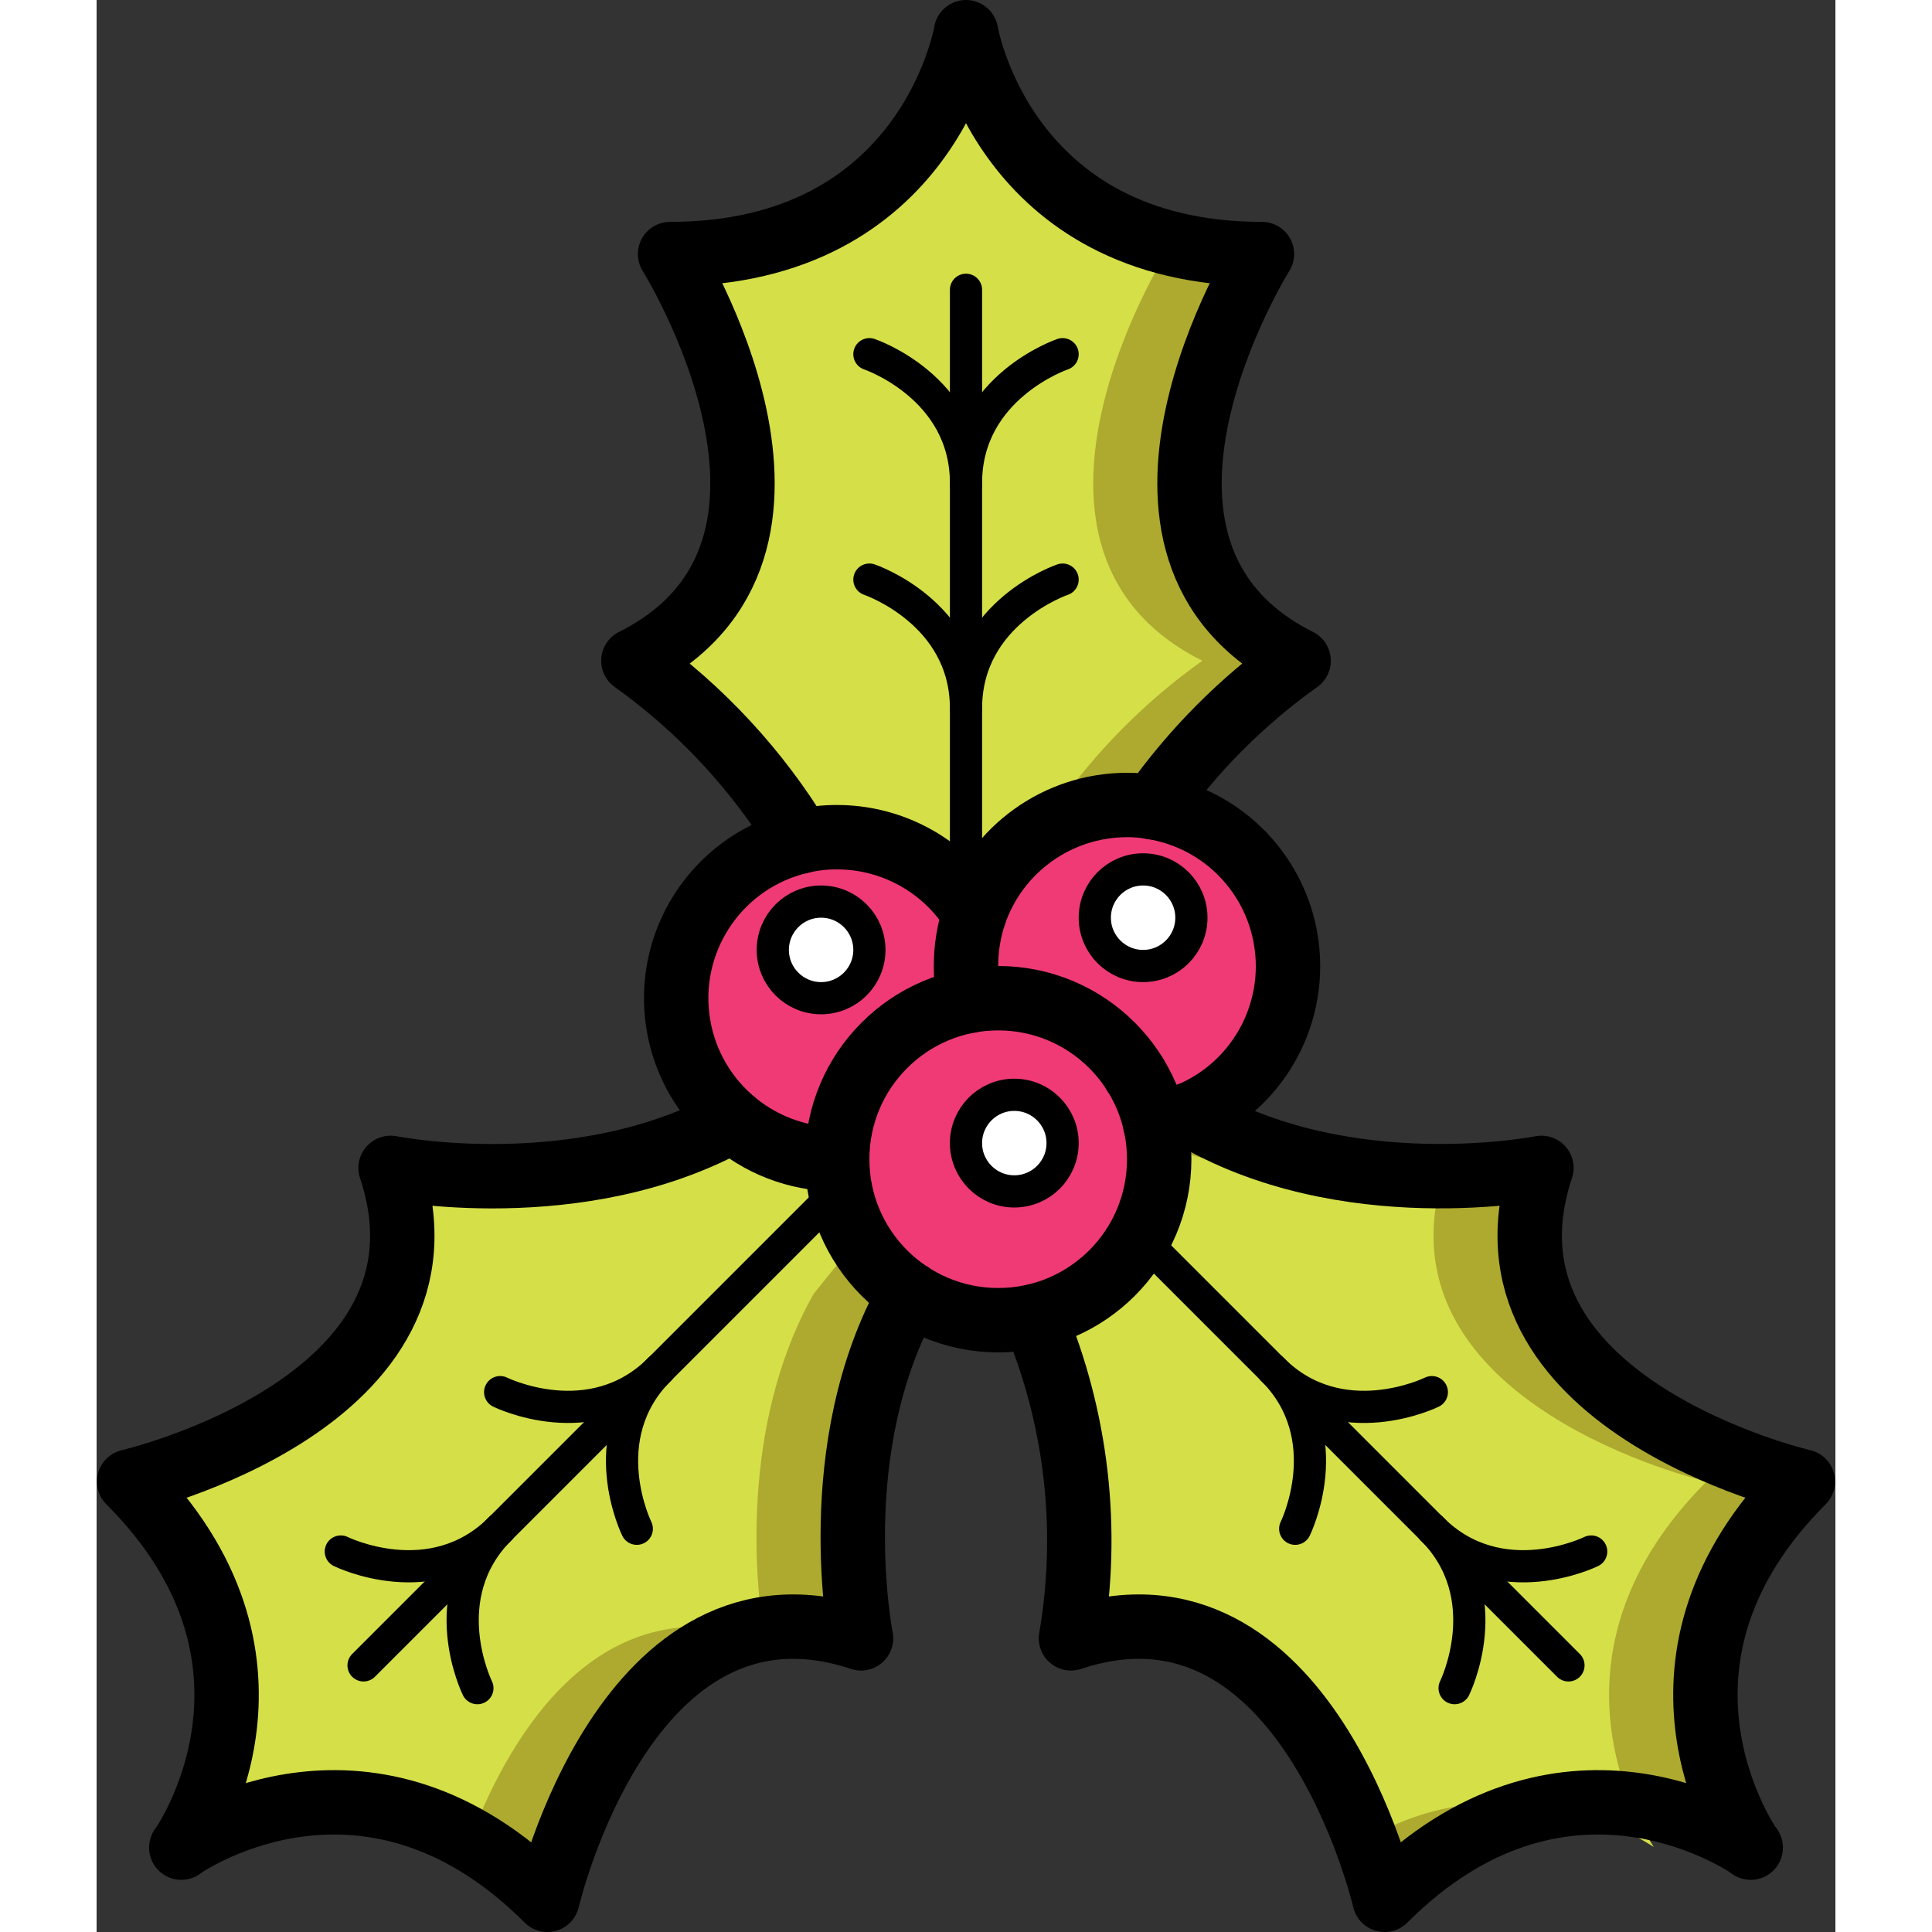 <?xml version="1.0"?>
<svg xmlns="http://www.w3.org/2000/svg" xmlns:xlink="http://www.w3.org/1999/xlink" height="4096px" version="1.1" viewBox="0 0 54 60" width="4096px"><rect x="0" y="0" width="54" height="60" fill="#333333" stroke="none"/><title/><desc/><defs/><g fill="none" fill-rule="evenodd" id="Page-1" stroke="none" stroke-width="1"><g id="030---Holly" transform="translate(1, 1)"><g fill-rule="nonzero" id="Colour"><path d="M1.65,56.36 L1.63,56.38" fill="#81CB97" id="Shape"/><path d="M50.35,56.36 C49.235,55.656 47.979,55.205 46.67,55.04 C45.818,54.93 44.954,54.954 44.11,55.11 L44.1,55.11 C42.146,55.534 40.368,56.542 39,58 C38.841,57.365 38.644,56.741 38.41,56.13 C37.35,53.32 34.77,48.48 29.82,49.72 L29.81,49.72 C29.63,49.76 29.45,49.82 29.26,49.88 C29.26,49.88 29.28,49.79 29.31,49.61 C29.833,46.318 29.417,42.946 28.11,39.88 L25.88,37.17 L24.4,39.01 L24.26,39.18 C21.56,43.95 22.74,49.88 22.74,49.88 C21.766,49.535 20.721,49.438 19.7,49.6 L19.7,49.61 C19.53,49.626 19.362,49.663 19.2,49.72 L19.19,49.72 C14.63,50.97 13,58 13,58 C12.287,57.272 11.48,56.643 10.6,56.13 C8.887,55.12 6.868,54.758 4.91,55.11 L4.9,55.11 C3.744,55.305 2.639,55.73 1.65,56.36 C1.919,55.942 2.15,55.5 2.34,55.04 C3.18,53.03 4.02,49.02 0.01,45.01 C0.01,45.01 10.3,42.63 8.21,35.53 C8.19,35.45 8.16,35.36 8.13,35.27 C8.679,35.371 9.233,35.437 9.79,35.47 C12.874,35.769 15.98,35.19 18.75,33.8 L21.5,31.58 L20.87,25.13 C19.535,22.927 17.766,21.018 15.67,19.52 C22.56,16.07 16.81,6.89 16.81,6.89 C20.92,6.89 23.23,5.09 24.51,3.32 C25.231,2.328 25.738,1.198 26,-2.22044605e-16 C26,-2.22044605e-16 27.15,6.89 35.19,6.89 C35.19,6.89 29.44,16.07 36.33,19.52 C34.574,20.77 33.043,22.309 31.8,24.07 L29.5,30.6 L32.94,33.61 L32.95,33.61 C34.872,34.706 37.021,35.342 39.23,35.47 C39.78,35.51 40.31,35.53 40.8,35.53 C41.829,35.532 42.856,35.445 43.87,35.27 C41.44,42.57 51.99,45.01 51.99,45.01 C46.52,50.48 50.08,55.96 50.35,56.36 Z" fill="#ADAA2F" id="Shape"/><path d="M46.67,55.04 C46.86,55.5 47.091,55.942 47.36,56.36 C46.371,55.73 45.266,55.305 44.11,55.11 L44.1,55.11 C42.142,54.758 40.123,55.12 38.41,56.13 C37.35,53.32 34.77,48.48 29.82,49.72 L29.81,49.72 C29.648,49.663 29.481,49.626 29.31,49.61 C29.833,46.318 29.417,42.946 28.11,39.88 L25.88,37.17 L24.4,39.01 L22.89,37.17 L21.27,39.18 C18.92,43.34 19.51,48.38 19.7,49.6 L19.7,49.61 C19.73,49.79 19.75,49.88 19.75,49.88 C19.56,49.82 19.38,49.76 19.2,49.72 L19.19,49.72 C14.24,48.48 11.66,53.32 10.6,56.13 C8.887,55.12 6.867,54.758 4.91,55.11 L4.9,55.11 C4.056,54.954 3.192,54.93 2.34,55.04 C3.18,53.03 4.02,49.02 0.01,45.01 C0.01,45.01 10.3,42.63 8.21,35.53 C8.7,35.53 9.23,35.51 9.79,35.47 C12.874,35.769 15.98,35.19 18.75,33.8 L21.5,31.58 L20.87,25.13 C19.535,22.927 17.766,21.018 15.67,19.52 C22.56,16.07 16.81,6.89 16.81,6.89 C20.92,6.89 24.72,2.77 26,1 C27.27,2.77 28.09,6.89 32.2,6.89 C32.2,6.89 26.45,16.07 33.34,19.52 C31.584,20.77 30.053,22.309 28.81,24.07 L26.51,30.6 L29.95,33.61 L29.96,33.61 C32.797,35.136 36.024,35.784 39.23,35.47 C39.784,35.437 40.335,35.37 40.88,35.27 C40.85,35.36 40.82,35.45 40.8,35.53 C38.71,42.63 49,45.01 49,45.01 C44.99,49.02 45.83,53.03 46.67,55.04 Z" fill="#D5DF48" id="Shape"/><path d="M50.37,56.38 L50.35,56.36" fill="#81CB97" id="Shape"/><circle cx="31" cy="29" fill="#EF3A76" id="Oval" r="5"/><circle cx="22" cy="30" fill="#EF3A76" id="Oval" r="5"/><circle cx="27" cy="35" fill="#EF3A76" id="Oval" r="5"/><circle cx="27.5" cy="34.5" fill="#FFFFFF" id="Oval" r="1.5"/><circle cx="31.5" cy="27.5" fill="#FFFFFF" id="Oval" r="1.5"/><circle cx="21.5" cy="28.5" fill="#FFFFFF" id="Oval" r="1.5"/></g><g id="Outline" stroke="#000000" stroke-linecap="round" stroke-linejoin="round"><path d="M31.8,24.07 C33.043,22.309 34.574,20.77 36.33,19.52 C29.44,16.07 35.19,6.89 35.19,6.89 C27.15,6.89 26,0 26,0 C26,0 24.85,6.89 16.81,6.89 C16.81,6.89 22.56,16.07 15.67,19.52 C17.766,21.018 19.535,22.927 20.87,25.13" id="Shape" stroke-width="2"/><polyline id="Shape" points="26 30.1 26 29 26 27 26 8"/><path d="M23,10 C23,10 26,11.014 26,14" id="Shape"/><path d="M23,17 C23,17 26,18.014 26,21" id="Shape"/><path d="M29,10 C29,10 26,11.014 26,14" id="Shape"/><path d="M29,17 C29,17 26,18.014 26,21" id="Shape"/><path d="M24.26,39.18 C21.56,43.95 22.74,49.88 22.74,49.88 C15.44,47.45 13,58 13,58 C7.53,52.53 2.05,56.09 1.65,56.36" id="Shape" stroke-width="2"/><path d="M1.63,56.38 L1.65,56.36 C1.92,55.96 5.48,50.48 0.01,45.01 C0.01,45.01 10.56,42.57 8.13,35.27 C8.13,35.27 13.99,36.44 18.75,33.8" id="Shape" stroke-width="2"/><path d="M22.09,35.92 L7.29,50.72" id="Shape"/><path d="M10.826,51.427 C10.826,51.427 9.422,48.589 11.533,46.477" id="Shape"/><path d="M15.776,46.477 C15.776,46.477 14.371,43.639 16.483,41.527" id="Shape"/><path d="M6.584,47.184 C6.584,47.184 9.422,48.589 11.533,46.477" id="Shape"/><path d="M11.533,42.234 C11.533,42.234 14.371,43.639 16.483,41.527" id="Shape"/><path d="M50.37,56.38 L50.35,56.36 C50.08,55.96 46.52,50.48 51.99,45.01 C51.99,45.01 41.44,42.57 43.87,35.27 C43.87,35.27 37.75,36.49 32.95,33.61 L32.94,33.61" id="Shape" stroke-width="2"/><path d="M31.25,32.37 C31.25,32.367 31.249,32.365 31.247,32.363 C31.245,32.361 31.243,32.36 31.24,32.36" id="Shape" stroke-width="2"/><path d="M50.35,56.36 C49.95,56.09 44.47,52.53 39,58 C39,58 36.56,47.45 29.26,49.88 C29.84,46.505 29.441,43.035 28.11,39.88" id="Shape" stroke-width="2"/><path d="M44.71,50.72 L31.39,37.4" id="Shape"/><path d="M41.174,51.427 C41.174,51.427 42.578,48.589 40.467,46.477" id="Shape"/><path d="M36.224,46.477 C36.224,46.477 37.629,43.639 35.517,41.527" id="Shape"/><path d="M45.416,47.184 C45.416,47.184 42.578,48.589 40.467,46.477" id="Shape"/><path d="M40.467,42.234 C40.467,42.234 37.629,43.639 35.517,41.527" id="Shape"/><path d="M26.26,27.39 C26.185,27.253 26.098,27.122 26,27 C25.055,25.742 23.573,25.001 22,25 C21.619,24.997 21.24,25.041 20.87,25.13 C18.394,25.704 16.743,28.044 17.032,30.569 C17.321,33.094 19.459,35 22,35" id="Shape" stroke-width="2"/><path d="M26.12,30.08 C26.04,29.726 25.999,29.363 26,29 C25.999,28.453 26.087,27.909 26.26,27.39 C26.952,25.363 28.858,24 31,24 C31.268,23.998 31.536,24.021 31.8,24.07 C33.999,24.427 35.697,26.195 35.964,28.407 C36.231,30.619 35.002,32.741 32.95,33.61 L32.94,33.61 C32.6,33.754 32.244,33.858 31.88,33.92" id="Shape" stroke-width="2"/><circle cx="27" cy="35" id="Oval" r="5" stroke-width="2"/><circle cx="27.5" cy="34.5" id="Oval" r="1.5"/><circle cx="31.5" cy="27.5" id="Oval" r="1.5"/><circle cx="21.5" cy="28.5" id="Oval" r="1.5"/></g></g></g></svg>
